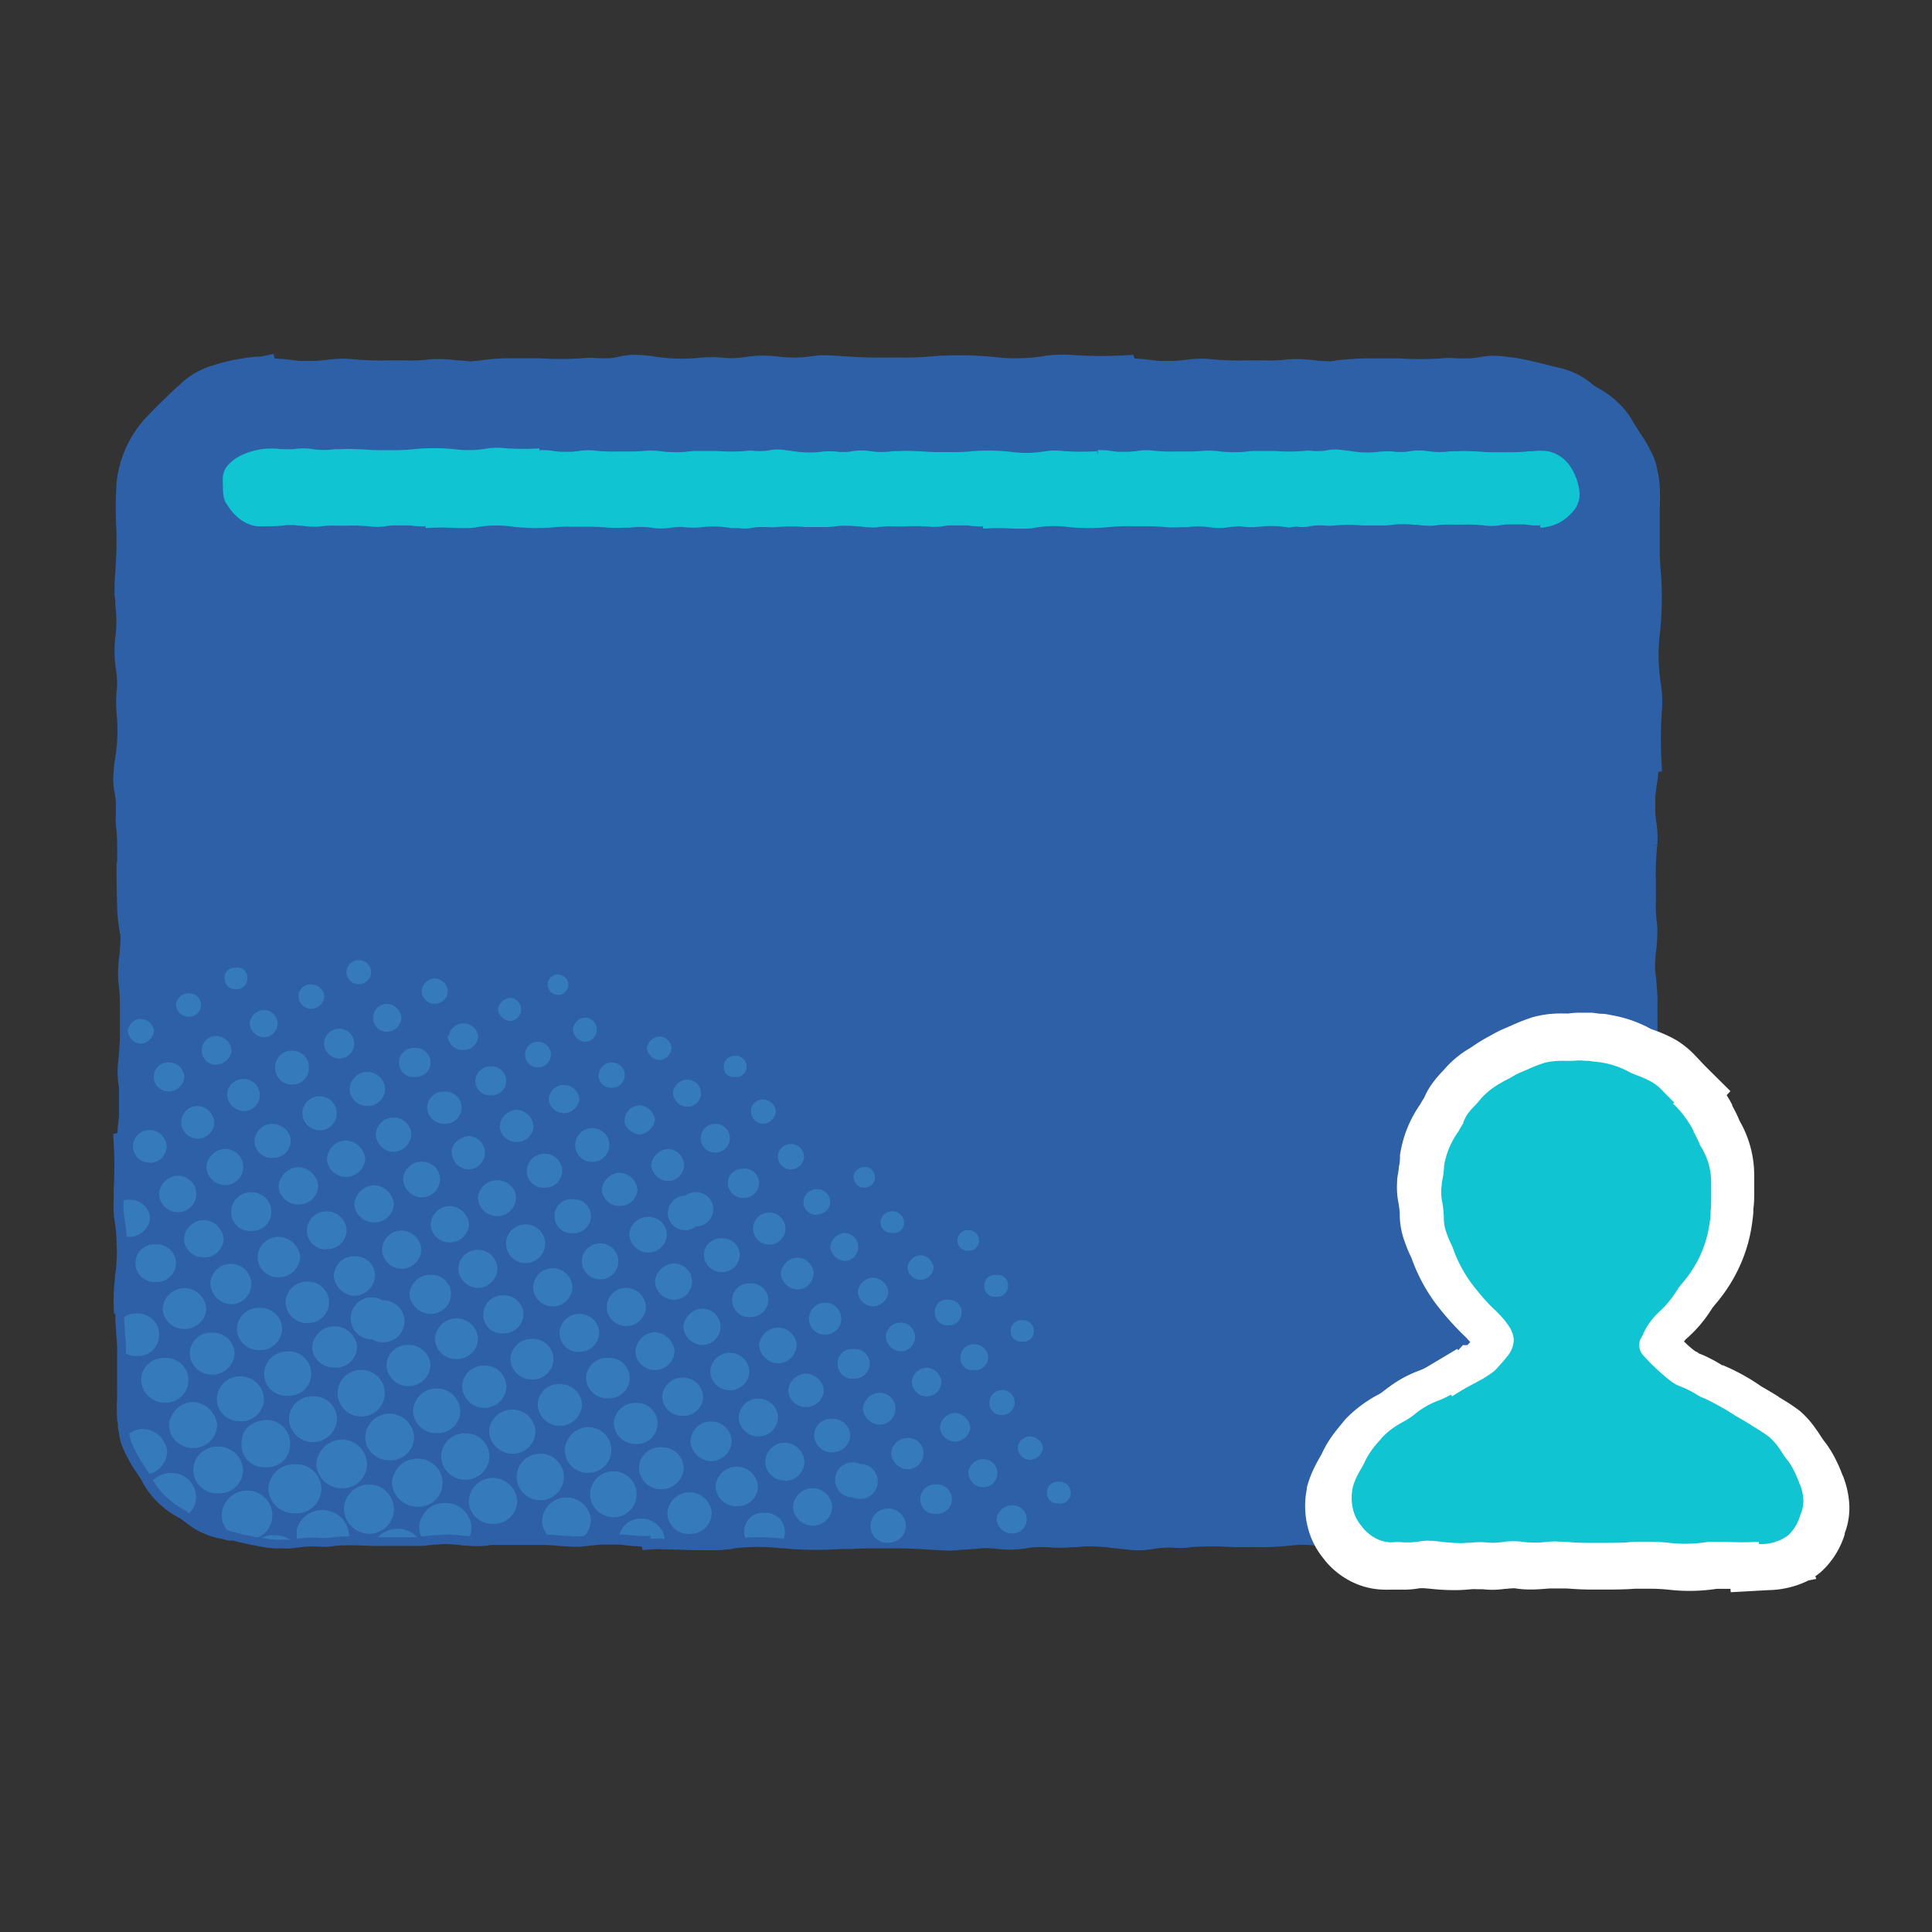 <svg xmlns="http://www.w3.org/2000/svg" width="48" height="48" viewBox="0 0 48 48"><rect x="0" y="0" width="48" height="48" fill="#333333" stroke="none"/><g fill="none" fill-rule="evenodd" transform="translate(3 9)"><path fill="#2D60A7" fill-rule="nonzero" stroke="#2D60A7" stroke-width=".5" d="M38.008 18.695c.031.158.038.32.02.48a2.57 2.57 0 0 1-.033.29 4.21 4.21 0 0 0-.038 1.058c.03.24.03.481 0 .72v.2c.003.097.012.194.026.29.037.248.037.5 0 .748a3.252 3.252 0 0 0 0 .826c0 .089.017.173.02.24 0 .127 0 .321-.02.545-.02.29-.041.602-.031.909v.144a9.99 9.99 0 0 1-.017 1.159 2.544 2.544 0 0 1-.617 1.44c-.343.379-.69.708-.897.902l-.029.026a1.666 1.666 0 0 1-.695.367 4.34 4.34 0 0 1-1.05.202.359.359 0 0 0-.17.02l-.043-.126v.056a3.563 3.563 0 0 1-.585-.034l-.207-.024h-.41c-.098 0-.188.017-.294.026-.181.03-.365.037-.547.024a7.17 7.17 0 0 0-.972-.033h-.396a4.427 4.427 0 0 0-.68.029c-.202.01-.405.002-.605-.024a3.507 3.507 0 0 0-.435-.027l-.199.017c-.2.02-.452.04-.612.043-.16.003-.26 0-.38 0h-.449a8.46 8.46 0 0 0-1.086 0c-.124.022-.25.027-.376.017a2.078 2.078 0 0 0-.311 0 2.117 2.117 0 0 0-.294.034 1.65 1.65 0 0 1-.486.019l-.294-.031a5.889 5.889 0 0 0-.663-.056c-.137-.006-.275 0-.41.017h-.103a3.087 3.087 0 0 1-.624 0h-.207a1.497 1.497 0 0 0-.294.024c-.25.044-.505.05-.757.017a2.2 2.2 0 0 0-.513 0l-.323.024c-.09 0-.173.017-.243.02a1.599 1.599 0 0 1-.168 0l-.384-.02a12.08 12.08 0 0 0-.818-.034h-.58c-.212 0-.392 0-.557.015h-.224c-.104 0-.255.017-.435.019a7.904 7.904 0 0 1-1.059-.038h-.053c-.3-.034-.601-.04-.902-.02-.13.003-.259.019-.386.046h-.05a1.815 1.815 0 0 1-.295.024h-.403c-.19 0-.586-.02-.865-.02a2.182 2.182 0 0 0-.34 0l-.03-.129v.058a3.952 3.952 0 0 1-.585-.034l-.15-.014h-.46c-.097 0-.187.017-.293.026l-.144.017a1.86 1.86 0 0 1-.398 0c-.126 0-.335-.029-.527-.034H9.33a.99.99 0 0 0-.277.02c-.135.012-.27.012-.405 0l-.202-.017a3.465 3.465 0 0 0-.432-.027l-.202.017c-.117 0-.243.027-.372.031H6.377c-.187 0-.471-.019-.717-.016a2.46 2.46 0 0 0-.362.016 1.5 1.5 0 0 1-.379.017 2.032 2.032 0 0 0-.293 0 2.291 2.291 0 0 0-.265.027h-.046l-.105.016a1.611 1.611 0 0 1-.185 0h-.182a2.303 2.303 0 0 1-.335-.043l-.107-.021a2.346 2.346 0 0 1-.22-.044l-.118-.026c-.082-.017-.16-.038-.242-.06h-.112l-.076-.02-.138-.033h-.017a1.71 1.71 0 0 1-.617-.273l-.11-.082-.033-.026-.073-.056-.054-.033a2.001 2.001 0 0 1-.755-.667l-.032-.055a5.888 5.888 0 0 0-.09-.159l-.102-.158a3.256 3.256 0 0 1-.328-.588.882.882 0 0 1-.073-.257 1.424 1.424 0 0 0-.031-.17.626.626 0 0 0-.02-.192 4.451 4.451 0 0 1 0-.528v-.264a.287.287 0 0 0 0-.05v-.763a3.525 3.525 0 0 0-.024-.511c0-.101-.017-.24-.02-.401v-.353H.074a3.757 3.757 0 0 1 .031-.59.538.538 0 0 1 .017-.168c.034-.289.04-.58.02-.869a3.637 3.637 0 0 0-.041-.427 2.065 2.065 0 0 1-.027-.504v-.252c.023-.4.023-.8 0-1.2l.136-.026H.165a3.39 3.39 0 0 1 .04-.578v-.744a.396.396 0 0 0-.016-.13 2.162 2.162 0 0 1 0-.542 8.67 8.67 0 0 0 .04-.578v-.264a.891.891 0 0 0 0-.096v-.394a4.267 4.267 0 0 0-.042-.667c-.01-.2 0-.4.027-.597.017-.144.027-.29.029-.435a.754.754 0 0 0-.02-.199 4.066 4.066 0 0 1-.063-.617l-.014-.621v-.2a8.651 8.651 0 0 0 0-1.07 1.422 1.422 0 0 1-.017-.371v-.305a2.042 2.042 0 0 0-.034-.29 1.453 1.453 0 0 1-.02-.48c.005-.098.016-.194.032-.29a4.48 4.48 0 0 0 .05-1.066 2.991 2.991 0 0 1 0-.72 2.53 2.53 0 0 0-.027-.49 2.68 2.68 0 0 1-.016-.75 3.122 3.122 0 0 0 0-.826 1.02 1.02 0 0 0-.017-.24c-.005-.18 0-.36.015-.54.017-.29.041-.602.031-.91v-.143a10.078 10.078 0 0 1 0-1.16c.05-.531.267-1.034.62-1.439.347-.377.695-.696.906-.89l.032-.029c.198-.174.435-.3.692-.37.216-.07.438-.122.663-.155.128-.022.257-.038.386-.046a.963.963 0 0 0 .17-.02l.032.13V.156c.196-.003.392.01.586.038l.21.024h.419L5.148.19c.173-.026.348-.034.522-.024.323.034.647.047.972.038h.403c.227.008.455-.002.68-.029.202-.01.405 0 .605.027.173 0 .343.038.416.024l.199-.02c.206-.03.414-.05.622-.055h.83c.36.023.72.023 1.08 0a1.62 1.62 0 0 1 .378 0h.292c.11-.01.22-.028.328-.055a1.49 1.49 0 0 1 .471-.02c.099.004.197.015.294.032.355.054.714.067 1.071.038.242-.03.487-.03.73 0a2.562 2.562 0 0 0 .493-.026 2.63 2.63 0 0 1 .762-.014c.278.036.56.036.838 0l.243-.03c.184 0 .369.007.552.025.291.017.612.036.923.031h.505c.26.005.52-.004.78-.026A8.362 8.362 0 0 1 21.69.12c.428.05.86.04 1.286-.026a2.65 2.65 0 0 1 .728-.017h.044c.405.023.81.023 1.215 0l.029.134V.156c.196-.004.392.01.585.038l.214.024h.408L26.48.19c.171-.026.345-.034.518-.024.322.034.647.047.971.038h.399c.226.008.453-.002.678-.029.202-.01.406 0 .607.027.144.016.288.025.432.026l.212-.034c.199-.016.45-.038.612-.04h.828c.361.023.723.023 1.084 0 .125-.015.251-.015.376 0h.311c.1-.005.197-.016.294-.034.16-.033.324-.04.486-.02.224.02.447.054.666.104l.117.029c.08.017.16.033.242.057l.105.027.243.06c.269.056.52.177.729.352.035.03.073.057.111.082l.054.034c.303.155.56.385.748.667.06.112.146.24.228.374.129.181.238.375.326.578.036.086.061.175.075.267.029.12.047.243.054.367.009.176.009.352 0 .528v.813a6.97 6.97 0 0 0 .026.77 8.04 8.04 0 0 1-.024 1.531c-.05.423-.04.85.027 1.27.037.238.043.48.017.72v.033c-.024.4-.024.8 0 1.2l-.131.029h.058c-.004.19-.025.38-.06.566 0 .07-.018.142-.025.211v.389c0 .096.017.185.027.29.029.177.037.357.024.535a6.94 6.94 0 0 0-.034.96v.391c-.009.225.002.45.032.672.008.2-.001.401-.027.6a3.34 3.34 0 0 0-.027.427.849.849 0 0 0 .017.2c.02.196.044.44.044.604v.818a8.108 8.108 0 0 0 0 1.07c.022.123.028.248.017.372v.308c.013.098.033.195.06.29z"/><path fill="#11C4D1" fill-rule="nonzero" d="M36.246 3.275a.66.66 0 0 1-.211.48 1.078 1.078 0 0 1-.381.27 1.244 1.244 0 0 1-.328.083h-.054l-.024-.094v.041a2.127 2.127 0 0 1-.372-.026h-.403a.907.907 0 0 0-.175.017c-.118.02-.238.026-.357.016a3.97 3.97 0 0 0-.625-.026h-.26a2.317 2.317 0 0 0-.44.024c-.131.006-.264 0-.395-.02-.112 0-.229-.018-.294-.016h-.129c-.129 0-.294.031-.396.031h-.549a4.346 4.346 0 0 0-.702 0 .984.984 0 0 1-.243 0 1.968 1.968 0 0 0-.2 0 1.042 1.042 0 0 0-.198.027.962.962 0 0 1-.311 0l-.175.026a2.496 2.496 0 0 0-.693-.026 1.87 1.87 0 0 1-.485 0 .524.524 0 0 0-.132 0 1.842 1.842 0 0 0-.184.016 1.5 1.5 0 0 1-.486 0 1.987 1.987 0 0 0-.54 0h-.16a2.863 2.863 0 0 1-.357 0 5.713 5.713 0 0 0-.585-.024h-.328a3.91 3.91 0 0 0-.508.02 5.05 5.05 0 0 1-1.016 0 2.796 2.796 0 0 0-.83.016c-.08.017-.162.025-.243.024h-.265a5.92 5.92 0 0 0-.78 0l-.024-.093v.038a2.159 2.159 0 0 1-.377-.026h-.403a.907.907 0 0 0-.175.017 1.38 1.38 0 0 1-.355.016 4.41 4.41 0 0 0-.629-.007h-.26a2.351 2.351 0 0 0-.442.024 2.044 2.044 0 0 1-.396-.024c-.112 0-.228-.019-.294-.017h-.129c-.129 0-.294.032-.396.032h-.546a4.346 4.346 0 0 0-.702 0 .957.957 0 0 1-.243 0h-.202a.983.983 0 0 0-.197.026.984.984 0 0 1-.31 0h-.188a2.529 2.529 0 0 0-.695-.026 1.87 1.87 0 0 1-.485 0 .514.514 0 0 0-.132 0 1.842 1.842 0 0 0-.184.016 1.468 1.468 0 0 1-.486 0 1.987 1.987 0 0 0-.54 0h-.157a2.89 2.89 0 0 1-.362 0 5.686 5.686 0 0 0-.586-.024h-.333a3.824 3.824 0 0 0-.505.02 5.05 5.05 0 0 1-1.008-.027 2.818 2.818 0 0 0-.833.017c-.08.016-.162.024-.243.024h-.256a5.92 5.92 0 0 0-.78 0l-.019-.094v.053a2.184 2.184 0 0 1-.376-.026h-.406a1.665 1.665 0 0 0-.173.017 1.42 1.42 0 0 1-.357.016 4.019 4.019 0 0 0-.626-.026h-.26a2.302 2.302 0 0 0-.44.024c-.132.007-.265 0-.396-.02-.095 0-.187-.018-.243-.018h-.165a3.4 3.4 0 0 1-.399.03.821.821 0 0 0-.121 0H3.48a.7.7 0 0 1-.184-.016.962.962 0 0 1-.357-.178 1.382 1.382 0 0 1-.294-.34.462.462 0 0 1-.09-.219 1.422 1.422 0 0 1-.017-.24 2.472 2.472 0 0 1 0-.254.525.525 0 0 1 .124-.269c.103-.116.232-.208.376-.268a1.741 1.741 0 0 1 .947-.132h.132c.058.002.116.002.175 0 .16-.027.325-.027.486 0 .178.026.36.026.539 0h.158a2.89 2.89 0 0 1 .362 0c.184 0 .396.026.585.024h.33c.174.003.346-.005.518-.024a5.005 5.005 0 0 1 1.016 0c.277.036.558.03.833-.02.155-.021.313-.021.469 0h.029c.26.016.52.016.78 0l.02.094v-.05c.125-.004.251.005.376.026l.136.014h.27l.172-.016c.118-.021.238-.027.357-.017.208.023.418.032.627.026h.257c.147.002.294-.005.44-.019.132-.006.265 0 .396.017.098.012.196.018.294.019h.129c.129 0 .294-.029.398-.029h.55c.233.018.468.018.701 0a.841.841 0 0 1 .243 0c.067.003.133.003.2 0 .066-.003.133-.012.199-.026a.969.969 0 0 1 .31 0l.197.024c.23.04.463.05.695.026a1.72 1.72 0 0 1 .486 0h.126a.78.78 0 0 0 .185-.017c.16-.026.325-.026.486 0 .18.025.364.024.544-.004h.158c.119-.008.238-.008.357 0 .187 0 .399.028.586.024h.33a3.8 3.8 0 0 0 .513-.02 5.05 5.05 0 0 1 1.008.017c.277.037.558.03.833-.019.156-.022.313-.022.469 0h.027c.26.016.521.016.782 0l.02.094v-.12c.125-.004.252.005.376.026l.131.014h.272l.173-.016c.121-.022.246-.028.369-.017.208.023.417.032.627.026h.257c.147.002.294-.005.44-.019.132-.006.265 0 .396.017.097.012.196.018.294.019h.129c.13 0 .294-.026.4-.029h.54c.234.018.468.018.702 0a.841.841 0 0 1 .243 0c.066.003.133.003.2 0 .066-.003.133-.012.198-.026a.962.962 0 0 1 .311 0l.197.024c.228.04.461.05.692.026a1.76 1.76 0 0 1 .486 0h.117a.814.814 0 0 0 .187-.017c.16-.026.325-.026.486 0 .179.025.36.025.54 0h.157c.119-.007.238-.007.357 0 .187 0 .396.03.586.024h.36c.161.003.324-.005.485-.024h.08a1.48 1.48 0 0 1 .399 0 .88.88 0 0 1 .505.312 1.4 1.4 0 0 1 .28.751z"/><path d="M6.683 29.013a.67.67 0 0 0-.294.178h.972a.656.656 0 0 0-.678-.178zm-1.146-.24a.678.678 0 0 0-.73-.226.637.637 0 0 0-.434.464v.22c.088-.014.176-.022.265-.026a2.06 2.06 0 0 1 .294 0 1.5 1.5 0 0 0 .379-.017c.12-.014.24-.02.362-.017a.66.66 0 0 0-.136-.393v-.005zm-1.76.367a.594.594 0 0 0-.269.07c.114.017.226.033.335.043h.182c.062.003.124.003.185 0a.714.714 0 0 0-.432-.108v-.005zm4.933-.247a.55.55 0 0 1-.04.274l-.201-.017a3.465 3.465 0 0 0-.433-.027l-.201.017c-.117 0-.243.027-.372.031a.555.555 0 0 1 .017-.48.62.62 0 0 1 .537-.347c.1-.01.202.005.294.045a.635.635 0 0 1 .398.504zm-2.515.214a.615.615 0 0 0 .59-.635.616.616 0 0 0-.637-.588.615.615 0 0 0-.602.623c.018.34.305.604.649.6zM3.668 27.99c.013.34.298.608.642.605a.62.62 0 0 0 .58-.286.603.603 0 0 0 0-.64.62.62 0 0 0-.58-.288.633.633 0 0 0-.642.61zm.095.656a.578.578 0 0 1-.362.55 2.346 2.346 0 0 1-.22-.044l-.118-.026c-.082-.017-.16-.039-.242-.06l-.105-.029-.075-.02a.61.61 0 0 1-.131-.362c0-.343.281-.621.629-.621.347 0 .629.278.629.621l-.005-.01zm1.096-1.274a.63.63 0 0 0 .627.602.614.614 0 0 0 .445-.166.599.599 0 0 0 .189-.431.63.63 0 0 0-.625-.61.65.65 0 0 0-.636.605zm1.878.463c.015.33.29.591.624.595a.59.59 0 0 0 .452-.16.575.575 0 0 0 .18-.44.542.542 0 0 0-.183-.417.638.638 0 0 0-.437-.173.629.629 0 0 0-.437.17.716.716 0 0 0-.2.425zm-4.867.357a.577.577 0 0 1-.17.406l-.072-.055-.054-.034a2 2 0 0 1-.738-.674l-.032-.055.027-.027a.646.646 0 0 1 .415-.158.614.614 0 0 1 .442.172c.117.114.183.27.183.433v-.008zm1.742-1.914c-.342.033-.607.196-.612.578a.553.553 0 0 0 .16.43.572.572 0 0 0 .433.165.573.573 0 0 0 .438-.152.558.558 0 0 0 .177-.424.574.574 0 0 0-.169-.423.59.59 0 0 0-.427-.172v-.002zM2.43 28.101a.59.59 0 0 0 .428-.161.58.58 0 0 0 .179-.417.602.602 0 0 0-.608-.58.59.59 0 0 0-.54.278.575.575 0 0 0 0 .602.59.59 0 0 0 .54.278zm2.366-2.411a.59.59 0 0 0-.429.152.575.575 0 0 0-.188.41.596.596 0 0 0 .585.577.609.609 0 0 0 .612-.578.582.582 0 0 0-.58-.561zm4.448 3.17a.59.59 0 0 0 .422-.156.575.575 0 0 0 .185-.406.614.614 0 0 0-.62-.58.601.601 0 0 0-.585.578c.008.318.275.57.598.563zm-2.57-1.58a.59.59 0 0 0 .433-.16.575.575 0 0 0 .181-.42.62.62 0 0 0-.605-.578.609.609 0 0 0-.61.578c0 .157.065.307.179.416a.59.59 0 0 0 .426.162l-.004.003zm4.999 1.515a.558.558 0 0 1-.153.364 1.86 1.86 0 0 1-.398 0c-.127 0-.336-.028-.527-.033a.555.555 0 0 1-.127-.322c0-.331.272-.6.608-.6.335 0 .607.269.607.6l-.01-.01zm-9.887-1.822a.59.59 0 0 0 .423-.156.575.575 0 0 0 .184-.408.628.628 0 0 0-.607-.578.623.623 0 0 0-.586.578.582.582 0 0 0 .586.564zm-.632.097a.606.606 0 0 1-.442.549L.61 27.46a3.256 3.256 0 0 1-.326-.585.882.882 0 0 1-.073-.257.59.59 0 0 1 .35-.115.628.628 0 0 1 .593.566zm7.393-.459a.582.582 0 0 0-.586.562c0 .326.268.591.599.591.33 0 .599-.265.599-.591a.575.575 0 0 0-.186-.407.59.59 0 0 0-.424-.155h-.002zm1.29 1.077a.578.578 0 0 0 .357.538.59.59 0 0 0 .64-.121.573.573 0 0 0 .13-.63.586.586 0 0 0-.54-.36.582.582 0 0 0-.587.573zm2.417 1.008a.574.574 0 0 0 .563-.583.575.575 0 0 0-.587-.559.574.574 0 0 0-.569.578.582.582 0 0 0 .593.564zm-9.283-3.501a.582.582 0 0 0-.585.56.558.558 0 0 0 .174.4c.11.104.258.16.411.156a.57.57 0 0 0 .41-.153.556.556 0 0 0 .176-.396.582.582 0 0 0-.586-.567zm2.996-.16a.582.582 0 0 0-.579.583.582.582 0 0 0 .588.573.582.582 0 0 0 .583-.578.575.575 0 0 0-.174-.412.59.59 0 0 0-.418-.166zm1.883.46a.582.582 0 0 0-.586.562c.003.15.067.291.177.394a.57.57 0 0 0 .408.153.56.56 0 0 0 .412-.15.546.546 0 0 0 .174-.397.582.582 0 0 0-.586-.562zm-6.757.353a.568.568 0 0 0 .412-.154.553.553 0 0 0 .174-.4.539.539 0 0 0-.17-.405.553.553 0 0 0-.416-.15.558.558 0 0 0-.417.153.544.544 0 0 0-.168.406c.015.309.273.55.585.55zm3.054-1.269a.572.572 0 0 0-.41.156.54.54 0 0 0-.002.795c.11.102.26.155.412.145a.55.55 0 0 0 .418-.15.556.556 0 0 0-.01-.802.57.57 0 0 0-.408-.152v.008zm5.004 1.961a.582.582 0 0 0 .975.424.554.554 0 0 0 .177-.394.569.569 0 0 0-.357-.507.581.581 0 0 0-.795.476zm1.881.467a.574.574 0 0 0 .562.587c.32.008.585-.24.594-.556a.563.563 0 0 0-.343-.533.576.576 0 0 0-.629.116.606.606 0 0 0-.184.386zm2.478 2.226a2.186 2.186 0 0 0-.34 0l-.03-.13v.058a3.96 3.96 0 0 1-.585-.034h-.165a.544.544 0 0 1 .138-.24.568.568 0 0 1 .401-.157.556.556 0 0 1 .384.141.51.51 0 0 1 .197.362zM.952 24.168a.515.515 0 0 1-.166.383.529.529 0 0 1-.397.138.57.57 0 0 1-.26-.058 3.525 3.525 0 0 0-.025-.51c0-.101-.017-.24-.019-.401a.559.559 0 0 1 .294-.087.54.54 0 0 1 .406.142c.11.101.17.243.17.39l-.003.003zm2.495-.672a.529.529 0 0 0-.39.14.515.515 0 0 0 0 .761c.107.1.25.153.398.146a.542.542 0 0 0 .553-.526.523.523 0 0 0-.167-.379.536.536 0 0 0-.394-.142zm9.987 3.463a.529.529 0 0 0-.39.136.515.515 0 0 0-.168.373c.005.294.248.53.546.53a.551.551 0 0 0 .564-.526.525.525 0 0 0-.166-.37.538.538 0 0 0-.383-.145l-.003.002zM2.269 24.11a.529.529 0 0 0-.388.14.515.515 0 0 0-.166.374c.007.296.253.53.552.528a.55.55 0 0 0 .56-.53.525.525 0 0 0-.17-.37.538.538 0 0 0-.386-.141H2.27zm4.878.305a.528.528 0 0 0-.386.145.515.515 0 0 0-.16.376.549.549 0 0 0 1.095-.014.534.534 0 0 0-.549-.507zm-1.802.565a.531.531 0 0 0 .527-.521.561.561 0 0 0-.569-.507.55.55 0 0 0-.546.54c.011.141.08.272.19.362.11.09.253.133.395.118l.003.007zm8.789 4.131a.538.538 0 0 0 .385-.15.525.525 0 0 0 .162-.375.549.549 0 0 0-.55-.509.549.549 0 0 0-.55.509c0 .143.059.28.163.379a.538.538 0 0 0 .39.146zm-3.231-3.726a.53.53 0 0 0-.387.15.517.517 0 0 0-.157.38.55.55 0 0 0 .55.509c.29 0 .531-.223.55-.509a.527.527 0 0 0-.165-.379.54.54 0 0 0-.39-.146v-.005zm-1.873-.458a.532.532 0 0 0-.547.508c0 .194.105.373.275.47.17.097.38.097.549 0a.541.541 0 0 0 .274-.47.537.537 0 0 0-.551-.508zm-7.463-.91a.534.534 0 0 0 .559-.501.553.553 0 0 0-.54-.514.551.551 0 0 0-.546.514.534.534 0 0 0 .527.501zm2.527-.662a.53.53 0 0 0 .522.516.524.524 0 0 0 .482-.247.51.51 0 0 0 0-.536.524.524 0 0 0-.482-.247.531.531 0 0 0-.522.514zm8.157 2.997c.003.289.24.522.532.523a.52.52 0 0 0 .478-.244.51.51 0 0 0 0-.532.52.52 0 0 0-.478-.244.532.532 0 0 0-.532.497zm-5.757-3.048a.52.52 0 1 0-.251.969c.198.12.452.098.626-.054a.519.519 0 0 0 .132-.607.538.538 0 0 0-.507-.308zm-3.729.099a.504.504 0 0 0 .478-.516.505.505 0 0 0-.509-.486c-.275 0-.5.217-.506.488.01.286.247.513.537.514zm6.916 1.375c.015.274.244.49.522.492.19.013.372-.08.471-.241.1-.161.1-.363 0-.524a.512.512 0 0 0-.47-.24.524.524 0 0 0-.523.513zm-1.348-1.022a.534.534 0 0 0-.527.506.52.52 0 0 0 .532.501.521.521 0 0 0 .376-.14.508.508 0 0 0 .16-.364.53.53 0 0 0-.541-.503zm3.226 1.478a.525.525 0 0 0 .54.506c.19.013.371-.08.47-.24.1-.162.1-.364 0-.525a.512.512 0 0 0-.47-.24.524.524 0 0 0-.54.499zM3.936 21.73a.524.524 0 0 0-.372.14.51.51 0 0 0-.163.36c0 .136.055.267.154.362a.511.511 0 0 0 .37.141.536.536 0 0 0 .535-.501.558.558 0 0 0-.524-.502zm10.844 6.21a.51.51 0 0 0 .528.48.504.504 0 0 0 .368-.137.491.491 0 0 0 .154-.357.525.525 0 0 0-.526-.485.525.525 0 0 0-.526.485l.002.014zm-9.489-5.257a.543.543 0 0 0 .513.511.52.52 0 0 0 .512-.504.477.477 0 0 0-.143-.34.537.537 0 0 0-.729 0 .608.608 0 0 0-.153.333zm9.883 4.168a.5.5 0 0 0-.303-.493.512.512 0 0 0-.717.464.532.532 0 0 0 .52.48.515.515 0 0 0 .5-.451zm-8-3.703c.018.275.246.49.525.495a.503.503 0 0 0 .507-.48.477.477 0 0 0-.145-.355.49.49 0 0 0-.362-.137.517.517 0 0 0-.525.477zm7.296 2.546a.508.508 0 0 0-.51-.469.508.508 0 0 0-.509.47.49.49 0 0 0 .155.344c.096.09.224.139.356.135a.49.49 0 0 0 .357-.132.477.477 0 0 0 .15-.348zm2.03 3.365a.44.44 0 0 1-.031.163h-.054a5.02 5.02 0 0 0-.901-.02.43.43 0 0 1-.024-.136.455.455 0 0 1 .143-.356.468.468 0 0 1 .367-.124.475.475 0 0 1 .35.127.46.46 0 0 1 .148.338l.002.008zM.877 21.918a.468.468 0 0 0-.357.116.456.456 0 0 0-.153.34.462.462 0 0 0 .138.343c.092.091.218.14.348.136a.49.49 0 0 0 .364-.129.46.46 0 0 0 .002-.685.472.472 0 0 0-.35-.121h.008zm8.641 2.207a.483.483 0 0 0 .486-.48.477.477 0 0 0-.157-.338.49.49 0 0 0-.355-.125.483.483 0 0 0-.486.48.458.458 0 0 0 .146.341.47.47 0 0 0 .354.125l.012-.003zM3.24 21.582a.475.475 0 0 0 .357-.132.463.463 0 0 0 .142-.348.477.477 0 0 0-.15-.348.49.49 0 0 0-.358-.132.483.483 0 0 0-.486.48.458.458 0 0 0 .143.353.47.47 0 0 0 .363.127h-.01zm8.146 3.001a.483.483 0 0 0 .5-.458.477.477 0 0 0-.146-.344.49.49 0 0 0-.351-.136.483.483 0 0 0-.486.463.458.458 0 0 0 .136.346.47.47 0 0 0 .35.134l-.003-.005zm-6.272-2.548a.483.483 0 0 0 .498-.46.498.498 0 0 0-.5-.48.483.483 0 0 0-.486.465.46.46 0 0 0 .137.345c.092.09.218.14.348.135l.003-.005zM16.5 27.79a.483.483 0 0 0 .486-.48.502.502 0 0 0-.486-.466.483.483 0 0 0-.486.48.463.463 0 0 0 .147.328.475.475 0 0 0 .34.128v.01zM2.05 22.24a.484.484 0 0 0 .506-.447.507.507 0 0 0-.486-.48.498.498 0 0 0-.498.463.463.463 0 0 0 .146.33.475.475 0 0 0 .34.128l-.008.005zm11.222 2.797a.483.483 0 0 0 .486-.48.522.522 0 0 0-.486-.458.507.507 0 0 0-.486.48.483.483 0 0 0 .486.458zm-8.851-4.113a.483.483 0 0 0 .486-.46.52.52 0 0 0-.5-.466.517.517 0 0 0-.486.48c.018.257.24.454.5.446zm-3.692.341a.53.53 0 0 1-.486.465H.148a3.637 3.637 0 0 0-.046-.405c-.03-.164-.04-.33-.03-.497a.33.33 0 0 1 .147-.02.496.496 0 0 1 .51.457zm6.251.307a.483.483 0 0 0-.486.48c.006.265.23.474.498.468a.483.483 0 0 0 .473-.492.503.503 0 0 0-.485-.456zm1.892 1.425a.495.495 0 0 0 .486-.465.483.483 0 0 0-.486-.48.483.483 0 0 0-.486.48.498.498 0 0 0 .486.465zm8.316 5.906a.483.483 0 0 0 .486-.447.483.483 0 0 0-.486-.48.483.483 0 0 0-.486.48c.023.25.233.442.486.447zm-4.628-5.906a.483.483 0 0 0-.486.48c.007.265.23.474.5.467a.483.483 0 0 0 .472-.493.498.498 0 0 0-.486-.454zm3.282 2.75a.483.483 0 0 0-.486.46c0 .266.218.48.486.48a.483.483 0 0 0 .486-.48.483.483 0 0 0-.486-.46zm-5.092-2.291a.483.483 0 0 0 .469-.466.483.483 0 0 0-.486-.48.483.483 0 0 0-.486.48.477.477 0 0 0 .154.336.49.49 0 0 0 .349.13zM6.3 21.37a.483.483 0 0 0 .485-.465.51.51 0 0 0-.498-.456.517.517 0 0 0-.486.48.496.496 0 0 0 .498.441zm8.85 4.17a.483.483 0 0 0 .468-.45.483.483 0 0 0-.485-.48.483.483 0 0 0-.486.48c.015.26.239.46.503.45zm-5.578-3.66a.48.48 0 0 0 .286.456.49.49 0 0 0 .536-.091.476.476 0 0 0 .114-.526.486.486 0 0 0-.45-.3.483.483 0 0 0-.486.46zm1.883.455a.456.456 0 0 0 .87.185.445.445 0 0 0-.156-.547.459.459 0 0 0-.574.043.446.446 0 0 0-.14.319zm-3.756-.915c.01.256.227.455.486.447a.483.483 0 0 0 .47-.456.503.503 0 0 0-.485-.448.483.483 0 0 0-.471.458zm-2.575-1.626c.01.255.227.454.485.446a.483.483 0 0 0 .464-.456.503.503 0 0 0-.485-.448.483.483 0 0 0-.464.458zm-3.705 1.322a.455.455 0 0 0 .458-.452.455.455 0 0 0-.458-.453.483.483 0 0 0-.467.456c.01.249.215.447.467.45zm11.853 1.73a.483.483 0 0 0 .466.446.454.454 0 0 0 .457-.45.454.454 0 0 0-.457-.452.495.495 0 0 0-.466.456zM2.126 19.993c.014.245.213.44.461.451a.454.454 0 0 0 .457-.45.454.454 0 0 0-.457-.452.495.495 0 0 0-.461.451zm11.853 3.967a.483.483 0 0 0 .466.455.454.454 0 0 0 .457-.45.454.454 0 0 0-.457-.452.495.495 0 0 0-.466.447zm-5.107-3.204a.483.483 0 0 0 .486.458.464.464 0 0 0 .462-.446.43.43 0 0 0-.139-.317.484.484 0 0 0-.809.305zm6.987 3.664a.483.483 0 0 0 .464.449.464.464 0 0 0 .469-.446.432.432 0 0 0-.146-.312.49.49 0 0 0-.32-.127.483.483 0 0 0-.467.436zM7.932 20.3a.43.43 0 0 0-.13-.312.44.44 0 0 0-.317-.124.428.428 0 0 0-.33.127.449.449 0 0 0-.141.316c.02.244.221.434.468.442a.461.461 0 0 0 .45-.449zm5.634 1.38a.444.444 0 0 0-.134-.324.49.49 0 0 0-.313-.122.47.47 0 0 0-.486.439c.018.252.23.447.486.446.241-.01.436-.2.447-.439zm-2.333-.885a.416.416 0 0 0-.322.107.405.405 0 0 0-.132.31.412.412 0 0 0 .126.308.423.423 0 0 0 .314.12.438.438 0 0 0 .324-.116.427.427 0 0 0 .137-.312.415.415 0 0 0-.132-.304.426.426 0 0 0-.315-.113zm-7.465-1.03a.43.43 0 0 0 .319-.113.42.42 0 0 0 .135-.307.447.447 0 0 0-.442-.42.438.438 0 0 0-.317.117.427.427 0 0 0-.137.306.408.408 0 0 0 .128.304c.084.08.198.12.314.113zm11.85 3.12a.418.418 0 0 0-.308.122.408.408 0 0 0-.12.307.425.425 0 0 0 .145.304.436.436 0 0 0 .322.106.44.44 0 0 0 .433-.434.425.425 0 0 0-.147-.301.436.436 0 0 0-.322-.104h-.003zm-.687-1.119a.423.423 0 0 0-.311.114.413.413 0 0 0-.131.301.437.437 0 0 0 .44.423.445.445 0 0 0 .451-.427.42.42 0 0 0-.137-.299.43.43 0 0 0-.312-.112zm2.743 4.483a.426.426 0 0 0-.314.112.415.415 0 0 0-.133.303.44.44 0 0 0 .447.42.45.45 0 0 0 .45-.42.425.425 0 0 0-.138-.3.436.436 0 0 0-.312-.115zm-.649-.293a.433.433 0 0 0 .442-.418.462.462 0 0 0-.44-.41.452.452 0 0 0-.442.432c.017.226.21.4.44.396zm-4.635-4.994a.435.435 0 0 0 .447-.41.464.464 0 0 0-.435-.415.454.454 0 0 0-.447.418c.01.229.202.409.435.407zm-5.614-2.195a.435.435 0 0 0-.31.124.424.424 0 0 0-.128.305.45.45 0 0 0 .442.42.459.459 0 0 0 .438-.42.427.427 0 0 0-.13-.306.438.438 0 0 0-.312-.123zm12.297 10.558a.426.426 0 0 0 .307-.12.415.415 0 0 0 .125-.302.438.438 0 0 0-.451-.423.437.437 0 0 0-.428.447.41.41 0 0 0 .136.297.416.416 0 0 0 .313.103l-.002-.002zm-.712-1.953a.434.434 0 1 0-.177.829.444.444 0 0 0 .488-.082.43.43 0 0 0 .103-.478.44.44 0 0 0-.414-.27zm-7.817-6.865a.423.423 0 0 0 .425-.418.434.434 0 0 0-.228-.372.445.445 0 0 0-.44.009.433.433 0 0 0-.212.38.408.408 0 0 0 .139.298c.086.076.2.113.316.103zm-5.586-1.426a.424.424 0 0 0 .408-.438.425.425 0 0 0-.442-.406.425.425 0 0 0-.413.434c.012.234.21.416.447.41zm3.265.562a.43.43 0 0 0 .435.41.417.417 0 0 0 .389-.414.417.417 0 0 0-.389-.414c-.22 0-.464.211-.435.418zM6.13 18.477a.433.433 0 0 0 .437-.408.437.437 0 0 0-.44-.435.437.437 0 0 0-.44.435.43.43 0 0 0 .442.408zm-3.052.129a.403.403 0 0 0 .376-.415.404.404 0 0 0-.408-.385.403.403 0 0 0-.403.39c.01.23.202.41.435.41zm11.207 2.865a.43.43 0 0 0 .416-.298.424.424 0 0 0-.167-.48.437.437 0 0 0-.514.016.427.427 0 1 0 .265.762zM.729 19.892a.425.425 0 0 0 .413-.417.433.433 0 0 0-.428-.4.412.412 0 0 0-.355.202.401.401 0 0 0 0 .405.412.412 0 0 0 .355.203l.015.007zm1.159-1.415a.407.407 0 0 0-.386.42c.008.22.194.394.418.39a.408.408 0 0 0 .402-.405.433.433 0 0 0-.434-.405zm9.402.959a.42.42 0 0 0 .255.398.43.43 0 0 0 .469-.088.416.416 0 0 0 .091-.462.425.425 0 0 0-.4-.256.423.423 0 0 0-.416.408zm-1.874-.463a.408.408 0 0 0 .413.396.409.409 0 0 0 .297-.108.399.399 0 0 0 .128-.285.437.437 0 0 0-.425-.403.444.444 0 0 0-.413.4zm-5.58-1.423a.41.41 0 0 0 .413.394.411.411 0 0 0 .297-.11.4.4 0 0 0 .128-.286.414.414 0 0 0-.2-.386.425.425 0 0 0-.438 0 .414.414 0 0 0-.2.386v.002zm4.181 1.368a.407.407 0 0 0 .388-.185.397.397 0 0 0 0-.426.407.407 0 0 0-.388-.186.408.408 0 0 0-.406.404.418.418 0 0 0 .406.393zm9.475 5.241a.399.399 0 0 0 .408-.389.398.398 0 0 0-.394-.403.399.399 0 0 0-.408.389.393.393 0 0 0 .112.282.402.402 0 0 0 .282.12zm-1.096-1.512a.445.445 0 0 0 .423.389.42.42 0 0 0 .398-.408.425.425 0 0 0-.406-.384.444.444 0 0 0-.415.403zm2.041 3.35c.02.213.193.382.41.398a.4.4 0 0 0 .402-.397.4.4 0 0 0-.402-.397.444.444 0 0 0-.41.396zm-2.325-4.077a.4.4 0 0 0 .402-.397.4.4 0 0 0-.402-.397.4.4 0 0 0-.402.397.4.4 0 0 0 .402.397zm-2.935-1.98a.444.444 0 0 0 .413.403.4.4 0 0 0 .402-.397.4.4 0 0 0-.402-.397.447.447 0 0 0-.413.391zm6.768 7.175a.377.377 0 0 0-.113-.279.386.386 0 0 0-.283-.11.413.413 0 0 0-.41.389c.02.212.195.378.41.389a.406.406 0 0 0 .396-.389zM7.312 17.757a.37.37 0 0 0 .272-.1.36.36 0 0 0 .115-.263.377.377 0 0 0-.387-.357.372.372 0 0 0-.285.098.363.363 0 0 0 .007.537.36.36 0 0 0 .278.085zm10.891 6.759a.36.36 0 0 0-.28.093.35.35 0 0 0-.113.27.363.363 0 0 0 .118.28.372.372 0 0 0 .292.094c.102.002.2-.037.273-.107a.372.372 0 0 0 .114-.267.36.36 0 0 0-.117-.266.37.37 0 0 0-.277-.097h-.01zm2.039 4.091a.37.37 0 0 0 .286-.09.36.36 0 0 0 .122-.272.38.38 0 0 0-.387-.367.374.374 0 0 0-.282.1.365.365 0 0 0-.116.272.35.35 0 0 0 .114.267.36.36 0 0 0 .277.093l-.014-.003zm-4.779-8.568a.367.367 0 0 0-.268.098.358.358 0 0 0-.113.26c.002.1.045.195.119.264a.384.384 0 0 0 .274.102.384.384 0 0 0 .384-.367.363.363 0 0 0-.118-.266.372.372 0 0 0-.278-.096v.005zm-6.268-1.824a.37.37 0 0 0 .27-.1.36.36 0 0 0 .112-.262.365.365 0 0 0-.117-.26.374.374 0 0 0-.27-.1.377.377 0 0 0-.381.364.363.363 0 0 0 .117.26.37.37 0 0 0 .27.098zm-3.751-.917a.371.371 0 0 0 .357-.383.372.372 0 0 0-.386-.355.372.372 0 0 0-.362.378.38.38 0 0 0 .391.36zm-4.261.099a.357.357 0 0 0-.259.103.348.348 0 0 0-.103.257c0 .1.043.196.118.264a.37.37 0 0 0 .276.096.396.396 0 0 0 .364-.382.38.38 0 0 0-.396-.338zm13.587 2.239c.2 0 .363-.16.363-.358a.36.36 0 0 0-.362-.358.36.36 0 0 0-.362.358.36.36 0 0 0 .362.358zm4.624 4.938a.36.36 0 0 0 .34-.373.36.36 0 0 0-.372-.341.36.36 0 0 0-.352.361.384.384 0 0 0 .384.353zm-8.389-6.616a.367.367 0 0 0-.372.358.38.38 0 0 0 .382.34.397.397 0 0 0 .381-.34.39.39 0 0 0-.39-.358zm1.514.866c-.03.164.194.363.381.36a.432.432 0 0 0 .372-.36.413.413 0 0 0-.382-.362.377.377 0 0 0-.371.362zm8.211 7.993a.396.396 0 0 0 .379-.36.413.413 0 0 0-.386-.352.394.394 0 0 0-.37.357c.014.197.177.35.377.355zm-2.038-3.361c.2-.01.363-.165.379-.363a.413.413 0 0 0-.392-.352.394.394 0 0 0-.366.357.389.389 0 0 0 .379.358zM2.383 17.447a.389.389 0 0 0 .37-.353.394.394 0 0 0-.384-.357.365.365 0 0 0-.312.186.356.356 0 0 0 .007.36c.067.11.189.176.32.174v-.01zM20.02 24.98a.382.382 0 0 0-.366.357.377.377 0 0 0 .367.357.367.367 0 0 0 .366-.352.377.377 0 0 0-.366-.363zM8.126 16.734a.358.358 0 0 0 .115.253c.07.066.165.101.262.098a.36.36 0 0 0 .265-.096.35.35 0 0 0 .111-.257.368.368 0 0 0-.364-.306c-.18 0-.335.13-.364.306l-.025.002zm12.932 10.861a.37.37 0 0 0 .37.353.35.35 0 0 0 .351-.348.35.35 0 0 0-.352-.348.37.37 0 0 0-.37.343zm-3.43-5.61a.39.39 0 0 0 .369.345.352.352 0 0 0 .325-.349.352.352 0 0 0-.325-.349.389.389 0 0 0-.37.353zm4.132 6.762c.017.19.172.338.364.35a.356.356 0 0 0 .332-.166.347.347 0 0 0 0-.367.356.356 0 0 0-.332-.165.389.389 0 0 0-.364.348zM6.972 16.288a.374.374 0 0 0-.352-.348.35.35 0 0 0-.352.348.35.35 0 0 0 .352.348.37.37 0 0 0 .352-.348zm-3.77.144a.367.367 0 0 0 .364.336.34.34 0 0 0 .29-.175.332.332 0 0 0-.008-.336.341.341 0 0 0-.299-.16.362.362 0 0 0-.347.335zm11.214 1.723a.334.334 0 0 0-.103-.236.342.342 0 0 0-.242-.095.365.365 0 0 0-.352.34.37.37 0 0 0 .352.334.35.35 0 0 0 .246-.101.339.339 0 0 0 .099-.244v.002zm6.151 5.137a.296.296 0 0 0-.25.076.288.288 0 0 0-.09.244.308.308 0 0 0 .095.23c.063.06.148.091.235.086a.328.328 0 0 0 .235-.089.32.32 0 0 0 .007-.459.316.316 0 0 0-.237-.088h.005zm.646 1.748a.323.323 0 0 0 .234-.086.315.315 0 0 0 .102-.224.332.332 0 0 0-.106-.24.34.34 0 0 0-.25-.091.325.325 0 0 0-.231.09.317.317 0 0 0-.098.226.288.288 0 0 0 .092.248c.07.063.165.09.257.072v.004zm-11.168-7.85a.31.31 0 0 0 .091.234.318.318 0 0 0 .235.093.319.319 0 0 0 .316-.32.319.319 0 0 0-.32-.314.32.32 0 0 0-.322.315v-.008zm7.255 3.979c.086.002.17-.03.231-.09a.31.31 0 0 0 .094-.227.324.324 0 0 0-.338-.307.333.333 0 0 0-.328.331.318.318 0 0 0 .106.223.326.326 0 0 0 .235.082v-.012zm-5.43-3.463a.308.308 0 0 0 .096.234c.064.06.15.092.24.085.174 0 .316-.14.316-.313a.315.315 0 0 0-.317-.313.318.318 0 0 0-.228.086.31.31 0 0 0-.097.221h-.01zm10.033 8.449a.311.311 0 0 0 .306-.315.312.312 0 0 0-.317-.304.311.311 0 0 0-.31.312.288.288 0 0 0 .09.226.29.29 0 0 0 .231.081zM4.73 15.46a.296.296 0 0 0-.229.085.288.288 0 0 0-.084.227.31.31 0 0 0 .328.29.334.334 0 0 0 .313-.304.324.324 0 0 0-.328-.298zm-4.244.857a.333.333 0 0 0-.311.3c.016.17.156.302.328.312a.355.355 0 0 0 .323-.305.336.336 0 0 0-.34-.307zm16.165 3.736a.329.329 0 0 0 .325-.31.324.324 0 0 0-.325-.321.324.324 0 0 0-.326.322.329.329 0 0 0 .326.31zm3.214 2.743a.334.334 0 0 0 .33-.305.355.355 0 0 0-.32-.307.348.348 0 0 0-.33.31.333.333 0 0 0 .32.302zM7.793 15.312a.328.328 0 0 0-.315.307.32.32 0 0 0 .323.319.321.321 0 0 0 .323-.32.334.334 0 0 0-.33-.306zm3.443 1.264a.321.321 0 0 0 .313.307.304.304 0 0 0 .28-.3.304.304 0 0 0-.28-.302.321.321 0 0 0-.313.295zM5.605 15.16a.31.31 0 0 0 .31.29.3.3 0 0 0 .303-.298.3.3 0 0 0-.302-.299.31.31 0 0 0-.221.09.303.303 0 0 0-.09.217zm-4.237.807a.319.319 0 0 0 .294.29.295.295 0 0 0 .28-.125.287.287 0 0 0 .014-.303.295.295 0 0 0-.268-.15.32.32 0 0 0-.32.288zm21.225 11.302a.339.339 0 0 0 .32-.29.334.334 0 0 0-.32-.291.31.31 0 0 0-.308.29.314.314 0 0 0 .308.29zm-6.637-8.349a.336.336 0 0 0 .32-.314.329.329 0 0 0-.325-.29.296.296 0 0 0-.213.09.288.288 0 0 0-.08.215.311.311 0 0 0 .298.3zm-6.588-2.843c.021.157.15.278.31.29a.292.292 0 0 0 .268-.289.292.292 0 0 0-.267-.289.348.348 0 0 0-.311.288zm3.704.981a.339.339 0 0 0 .316.276.309.309 0 0 0 .294-.321.32.32 0 0 0-.294-.262.336.336 0 0 0-.316.307zm8.678 5.62a.26.26 0 0 0-.212.065.253.253 0 0 0-.082.204.255.255 0 0 0 .083.203.262.262 0 0 0 .211.066.27.27 0 0 0 .208-.068.262.262 0 0 0 .086-.199.255.255 0 0 0-.08-.206.262.262 0 0 0-.214-.067v.002zm-2.582-1.046a.262.262 0 0 0 .214-.068.255.255 0 0 0 .08-.208.293.293 0 0 0-.293-.264.293.293 0 0 0-.293.264.253.253 0 0 0 .082.204.26.26 0 0 0 .212.065l-.002.007zm4.137 6.721a.262.262 0 0 0 .215-.069.255.255 0 0 0 .079-.21.265.265 0 0 0-.09-.193.272.272 0 0 0-.204-.068.27.27 0 0 0-.206.067.263.263 0 0 0-.088.195.25.25 0 0 0 .079.208.257.257 0 0 0 .215.065v.005zm-.913-4.022a.26.26 0 0 0 .209-.062.253.253 0 0 0 .085-.2.265.265 0 0 0-.087-.198.272.272 0 0 0-.207-.07.267.267 0 0 0-.204.073.26.26 0 0 0-.08.198.25.25 0 0 0 .08.19.257.257 0 0 0 .196.067l.008.002zm-7.136-6.574a.26.26 0 0 0 .205-.062.265.265 0 0 0 0-.392.272.272 0 0 0-.207-.07.267.267 0 0 0-.195.077.26.26 0 0 0-.077.192.238.238 0 0 0 .076.192c.053.05.126.072.198.063zM2.85 15.048a.245.245 0 0 0-.204.07.238.238 0 0 0-.066.203.263.263 0 0 0 .091.19.27.27 0 0 0 .203.065c.076 0 .15-.03.2-.086a.262.262 0 0 0 .07-.205.239.239 0 0 0-.088-.19.245.245 0 0 0-.206-.05v.003zm18.208 7.028a.26.26 0 0 0 .235-.135.254.254 0 0 0-.016-.268.261.261 0 0 0-.248-.108.257.257 0 0 0-.244.27c.008.14.13.249.273.24zm-2.852-1.821a.268.268 0 0 0 .272.252c.143 0 .26-.115.26-.257a.258.258 0 0 0-.26-.257c-.126-.005-.292.13-.272.262zm-7.352-5.047a.256.256 0 0 0-.247.26c.003.14.12.25.26.249a.256.256 0 0 0 .255-.254.27.27 0 0 0-.268-.255z" fill="#44A8E0" fill-rule="nonzero" opacity=".38"/><rect width="37.658" height="28.9" x=".206" y=".146" rx="11.177"/><path fill="#FFF" fill-rule="nonzero" d="M39.992 30.474h-.342a4.5 4.5 0 0 1-1.19.022 4.321 4.321 0 0 0-.486-.024h-.362c-.187.014-.35.017-.545.02h-.554c-.213 0-.415-.015-.595-.027h-.425c-.146.012-.306.026-.471.026-.13 0-.26-.01-.389-.031a1.834 1.834 0 0 0-.204.014h-.036a2.402 2.402 0 0 1-.311.024 2.26 2.26 0 0 1-.243-.014H33.7a1.19 1.19 0 0 0-.15 0c-.12.013-.241.02-.362.022a5.349 5.349 0 0 1-.634-.032l-.183-.016h-.092a2.257 2.257 0 0 1-.357.036h-.398c-.05.002-.1.002-.149 0a1.882 1.882 0 0 1-.954-.286 1.959 1.959 0 0 1-.554-.506 1.958 1.958 0 0 1-.377-.763 2.153 2.153 0 0 1-.022-.946v-.036c.052-.194.125-.383.219-.561.034-.07.078-.144.117-.214l.031-.055c.085-.185.19-.36.314-.523.068-.091.153-.192.243-.302l.038-.046a3.256 3.256 0 0 1 .797-.6l.056-.029c.03-.019.06-.043.092-.067l.027-.02a3.9 3.9 0 0 1 .343-.24 2.86 2.86 0 0 1 .425-.213l.065-.026a1.28 1.28 0 0 0 .2-.089l.77-.46.022.035.119-.127h.111l.07-.077-.014-.016a2.176 2.176 0 0 0-.167-.173 7.016 7.016 0 0 1-.695-.792 4.36 4.36 0 0 1-.578-1.094l-.02-.046a3.243 3.243 0 0 1-.15-.364 1.958 1.958 0 0 1-.127-.706c0-.072-.017-.173-.024-.228a2.013 2.013 0 0 1-.041-.557.98.98 0 0 1 .024-.21l.017-.126v-.024a1.17 1.17 0 0 0 .03-.223v-.081c.067-.457.24-.892.507-1.272.029-.055.063-.11.097-.163.055-.13.126-.254.211-.367a2.89 2.89 0 0 1 .243-.286c.022-.024.037-.038.056-.062.18-.205.393-.379.63-.516l.024-.017.024-.014c.14-.098.286-.187.437-.267l.13-.072a3.33 3.33 0 0 1 .312-.146l.093-.04c.171-.08.347-.148.527-.207.249-.07.507-.1.765-.094h.136c.091-.014.183-.02.275-.019h.311l.199.026h.027c.094 0 .177.02.26.036.34.06.669.175.971.341l.08.029c.185.065.364.145.535.24.18.108.343.24.486.393l.243.257.631.626-.094.101c.05.078.096.158.138.24v.02c.066.12.129.24.182.374.236.407.361.867.365 1.336v.415c0 .15 0 .298-.022.442v.04c0 .106-.017.202-.027.284a3.758 3.758 0 0 1-.316 1.106c-.155.34-.358.655-.602.938l-.066.082-.026.038a3.26 3.26 0 0 1-.644.751.567.567 0 0 0-.042.053c.098.096.195.18.277.24l.064.031.024.024c.1.037.2.081.294.132.083.04.164.086.243.135l.044.028h.021c.335.14.654.316.95.523l.12.07c.084.05.186.108.276.166l.027.016.024.02.09.055c.145.086.284.18.418.28.163.14.305.302.423.48.041.053.085.123.126.188l.051.072c.126.16.234.334.32.518.057.11.108.24.142.331l.026.053.02.06c.063.176.103.359.121.545.026.27-.01.542-.107.796v.027a2.089 2.089 0 0 1-.583.928 1.63 1.63 0 0 1-.148.115l.024.065-.194.039a2.329 2.329 0 0 1-.994.24l-.937.052-.008-.084z"/><path fill="#11C4D1" fill-rule="nonzero" d="M41.754 28.571l-.025.068a1.123 1.123 0 0 1-.3.504c-.21.155-.468.233-.73.218v-.055c-.28.014-.56.014-.84 0h-.389a.703.703 0 0 0-.1.012 3.51 3.51 0 0 1-.896.014 4.919 4.919 0 0 0-.58-.029c-.183 0-.343 0-.443.015-.162.012-.325.012-.53.014h-.344c-.214 0-.433 0-.627-.024-.15 0-.28-.014-.36-.012l-.158.012a2.526 2.526 0 0 1-.592 0 1.758 1.758 0 0 0-.486 0 1.696 1.696 0 0 1-.348.02 2.076 2.076 0 0 0-.468 0c-.078 0-.158.011-.243.011a4.466 4.466 0 0 1-.51-.038l-.202-.02h-.068a.448.448 0 0 0-.102 0 .947.947 0 0 0-.124.013 2.024 2.024 0 0 1-.442.024 1.203 1.203 0 0 0-.243 0 .846.846 0 0 1-.486-.135 1.03 1.03 0 0 1-.299-.278.989.989 0 0 1-.2-.389 1.283 1.283 0 0 1-.038-.285c0-.093.01-.185.027-.276.032-.115.077-.226.133-.331.03-.058.061-.11.09-.161.028-.046.053-.093.076-.142a1.71 1.71 0 0 1 .199-.328c.065-.09.138-.17.19-.226l.04-.05c.074-.08.156-.152.243-.216.096-.07.197-.132.302-.187.09-.05.177-.106.257-.17a2.022 2.022 0 0 1 .58-.34 2.15 2.15 0 0 0 .329-.155l.029.043c.177-.115.36-.222.549-.32l.175-.095.053-.029c.083-.053.158-.1.229-.153a.611.611 0 0 0 .11-.1l.038-.044c.058-.063.131-.14.206-.24a.656.656 0 0 0 .173-.425.714.714 0 0 0-.131-.353c-.03-.04-.061-.086-.097-.132l-.088-.1a3.286 3.286 0 0 0-.243-.24 5.976 5.976 0 0 1-.525-.622 3.397 3.397 0 0 1-.432-.84l-.032-.074a2.219 2.219 0 0 1-.119-.286.992.992 0 0 1-.07-.389 3.376 3.376 0 0 0-.034-.357 1.186 1.186 0 0 1-.017-.463.3.3 0 0 1 .012-.101c.026-.12.04-.24.044-.362.05-.31.174-.604.36-.86.035-.067.074-.133.116-.196v-.022l.024-.055a.79.79 0 0 1 .1-.177c.05-.068.107-.131.167-.19.047-.048.091-.098.132-.151.105-.123.228-.23.364-.32.113-.074.23-.141.352-.2l.16-.092c.064-.034.134-.065.202-.094l.097-.04c.14-.065.284-.12.43-.168a1.94 1.94 0 0 1 .486-.046h.219c.1-.012.201-.012.301 0h.078l.16.022a2.12 2.12 0 0 1 .851.254c.069.035.14.066.213.091.126.046.248.102.365.168.105.066.2.147.282.24l.121.122.139.14-.034.036c.021 0 .075.043.27.283.09.12.172.246.242.379v.021c.064.114.12.232.17.353a1.686 1.686 0 0 1 .27.902v.334a.334.334 0 0 1 0 .053c0 .117 0 .24-.015.34v.046c0 .094-.012.178-.024.24a2.8 2.8 0 0 1-.243.83c-.12.254-.276.49-.462.7l-.05.063c-.013.012-.022.03-.032.039v.012l-.022.029a2.53 2.53 0 0 1-.452.547 1.68 1.68 0 0 0-.391.544c0 .022-.022.036-.03.055l-.023.05a.238.238 0 0 0-.037.106.369.369 0 0 0 .092.317 5.317 5.317 0 0 0 .712.662.063.063 0 0 0 .025.015l.082.05.03.015.087.036a2.231 2.231 0 0 1 .379.189c.066.044.138.08.214.106.264.126.52.27.765.43l.063.035c.085.05.2.116.301.18.039.03.092.06.148.094.11.065.215.135.316.211.092.08.174.17.243.269.037.05.07.1.1.149.029.048.073.108.097.136.08.101.147.21.202.327.046.096.087.199.114.266 0 .026.02.046.026.062a1.3 1.3 0 0 1 .073.324.811.811 0 0 1-.048.343z"/></g></svg>